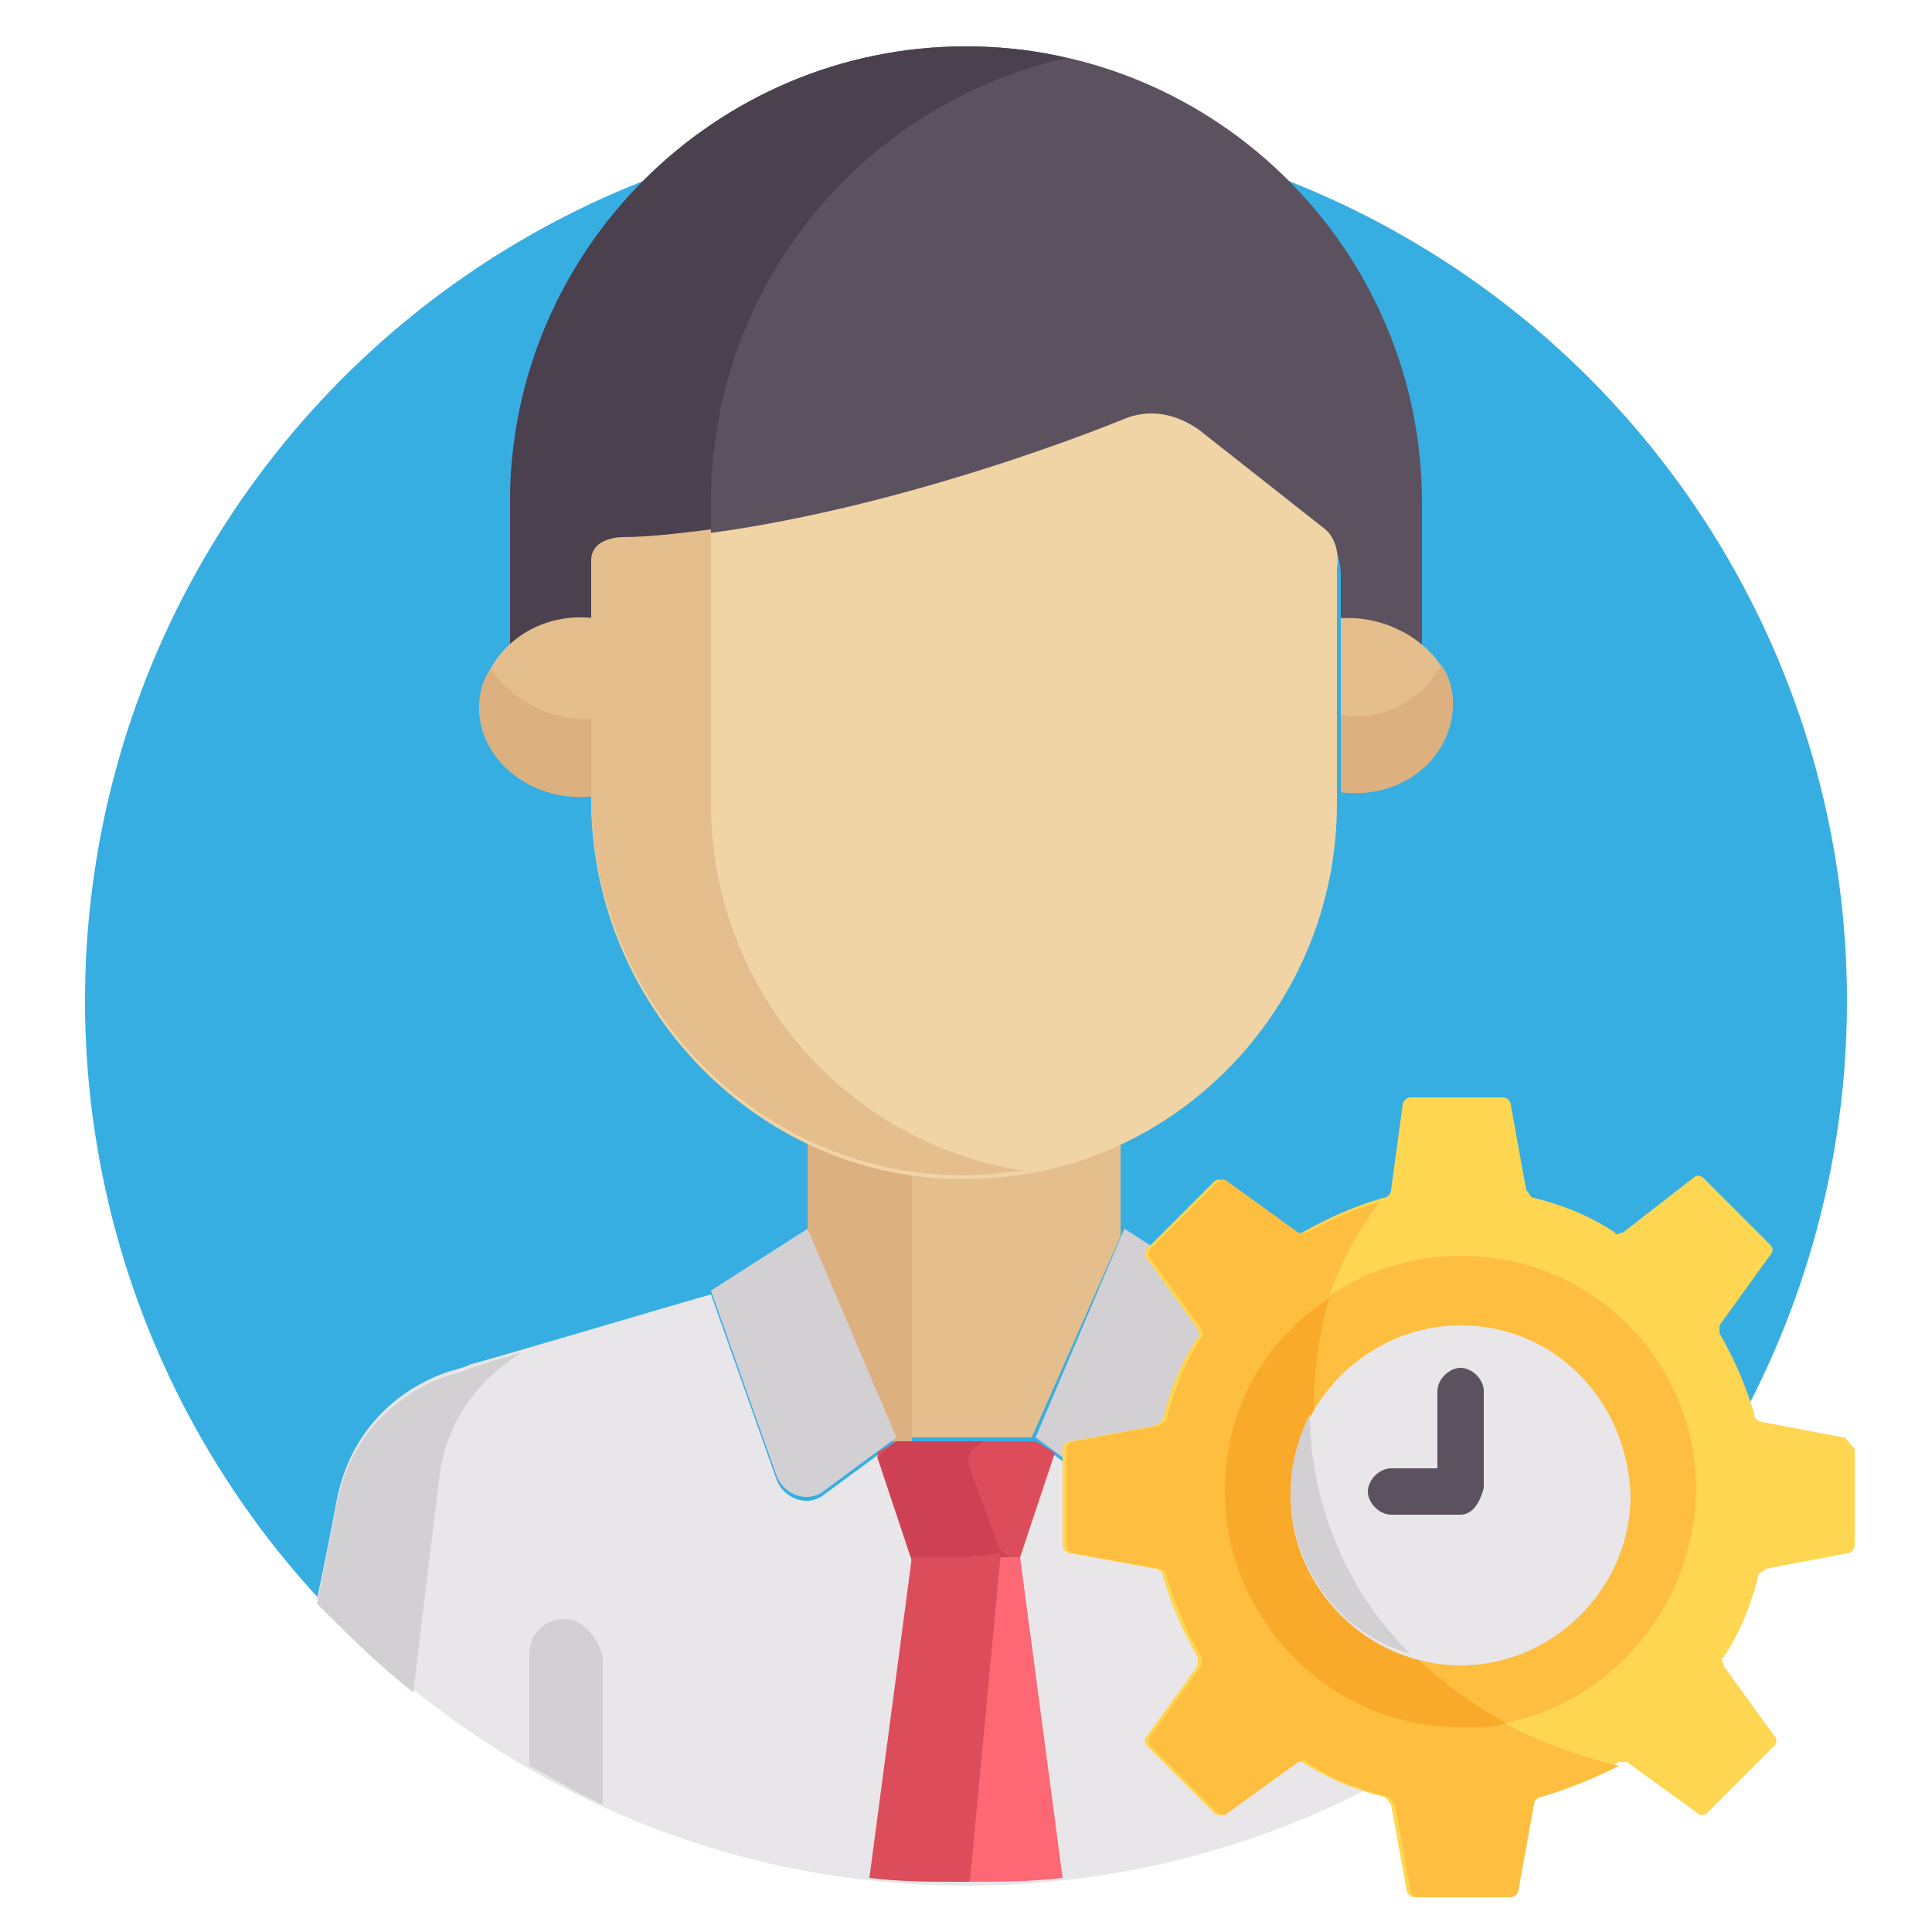 <?xml version="1.0" encoding="utf-8"?>
<!-- Generator: Adobe Illustrator 25.4.1, SVG Export Plug-In . SVG Version: 6.00 Build 0)  -->
<svg version="1.1" id="Capa_1" xmlns="http://www.w3.org/2000/svg" xmlns:xlink="http://www.w3.org/1999/xlink" x="0px" y="0px"
	 width="50px" height="50px" viewBox="0 0 50 50" style="enable-background:new 0 0 50 50;" xml:space="preserve">
<style type="text/css">
	.st0{fill:#37AEE2;}
	.st1{fill:#5C515E;}
	.st2{fill:#4A404E;}
	.st3{fill:#E5BE8E;}
	.st4{fill:#DDB07F;}
	.st5{fill:#E8E6E9;}
	.st6{fill:#D3D0D4;}
	.st7{fill:#DD4C5B;}
	.st8{fill:#CE4155;}
	.st9{fill:#FD6874;}
	.st10{fill:#F1D4A5;}
	.st11{fill:#FED652;}
	.st12{fill:#FEBE40;}
	.st13{fill:#F9AA2B;}
</style>
<g>
	<circle class="st0" cx="25" cy="25.9" r="22.8"/>
	<path class="st1" d="M15.3,16.2v-1.5c0-0.6,0.8-0.6,0.8-0.6l0,0c5-0.2,10.9-2.3,13.1-3.2h0c0.6-0.2,1.2-0.1,1.8,0.3l3.3,2.6
		c0,0,0.4,0.4,0.4,1.1v1.3c0.8-0.1,1.6,0.2,2.1,0.6V13c0-6.5-5.3-11.8-11.8-11.8c-6.5,0-11.8,5.3-11.8,11.8v3.8
		C13.8,16.4,14.5,16.1,15.3,16.2z"/>
	<path class="st2" d="M18.4,13.9V13c0-5.6,3.9-10.3,9.2-11.5c-0.8-0.2-1.7-0.3-2.6-0.3c-6.5,0-11.8,5.3-11.8,11.8v3.8
		c0.5-0.5,1.3-0.7,2.1-0.6v-1.5c0-0.6,0.8-0.6,0.8-0.6l0,0C16.9,14.1,17.6,14,18.4,13.9z"/>
	<g>
		<path class="st3" d="M34.7,16v4.5c1.6,0.2,2.9-0.9,2.9-2.3C37.6,17,36.2,15.9,34.7,16z"/>
		<path class="st3" d="M15.4,16v4.6c-1.6,0.2-3-0.9-3-2.3C12.5,16.9,13.8,15.8,15.4,16z"/>
	</g>
	<g>
		<path class="st4" d="M34.7,18.5v2c1.6,0.2,2.9-0.9,2.9-2.3c0-0.4-0.1-0.7-0.3-1C36.8,18.1,35.8,18.7,34.7,18.5z"/>
		<path class="st4" d="M12.7,17.3c-0.2,0.3-0.3,0.6-0.3,1c0,1.4,1.4,2.5,3,2.3v-2C14.3,18.7,13.2,18.1,12.7,17.3z"/>
	</g>
	<path class="st3" d="M25.5,30.2c-1.6,0.1-3.2-0.3-4.6-0.9c0,0.9,0,1.8,0,2.7l0,0l1.6,3.7l0.6,1.5c2.2,0,1.4,0,3.6,0l2.3-5.2
		c0-0.7,0-1.8,0-2.7C28,29.9,26.8,30.2,25.5,30.2z"/>
	<path class="st4" d="M23.7,30.2c-1-0.1-1.9-0.4-2.8-0.8c0,0.9,0,1.8,0,2.7l0,0l1.6,3.7l0.6,1.5c0.2,0,0.4,0,0.5,0V30.2z"/>
	<path class="st5" d="M8.2,41.4c4.2,4.5,10.1,7.4,16.8,7.4h0c6.6,0,12.6-2.8,16.8-7.4c-0.2-1.2-0.4-2.1-0.5-2.5
		c-0.4-2.2-2-3.1-2.9-3.4c0,0-0.6-0.2-0.6-0.2l0,0c-0.1,0-5.9-1.8-6.2-1.8c-0.3,0.9-1.1,3.2-1.7,4.8c-0.2,0.5-0.8,0.7-1.2,0.4
		l-1.9-1.4v0h-3.6v0l0,0l0,0l-1.9,1.4c-0.4,0.3-1,0.1-1.2-0.4l-1.7-4.8l0,0c-0.4,0.1-6.1,1.8-6.2,1.8l0,0c-0.2,0.1-0.6,0.2-0.6,0.2
		c-0.9,0.3-2.5,1.2-2.9,3.4C8.7,38.9,8.5,40,8.2,41.4z"/>
	<g>
		<path class="st6" d="M11.4,38c0.3-1.6,1.3-2.5,2.1-3c-0.7,0.2-1.3,0.4-1.3,0.4l0,0c-0.2,0.1-0.6,0.2-0.6,0.2
			c-0.9,0.3-2.5,1.2-2.9,3.4c0,0-0.2,1.1-0.5,2.5c0.8,0.8,1.6,1.6,2.5,2.3C11,41.2,11.4,38,11.4,38z"/>
		<path class="st6" d="M14.6,41.9c-0.5,0-0.9,0.4-0.9,0.9v2.9c0.6,0.3,1.2,0.7,1.9,1v-3.8C15.5,42.4,15.1,41.9,14.6,41.9z"/>
		<path class="st6" d="M29.1,31.8l-2.3,5.4l1.9,1.4c0.4,0.3,1,0.1,1.2-0.4l1.7-4.8L29.1,31.8z"/>
		<path class="st6" d="M20.9,31.8l2.3,5.4l-1.9,1.4c-0.4,0.3-1,0.1-1.2-0.4l-1.7-4.8L20.9,31.8z"/>
	</g>
	<polygon class="st7" points="26.8,37.3 23.2,37.3 22.7,37.6 23.6,40.3 26.4,40.3 27.3,37.6 	"/>
	<path class="st8" d="M25.8,39.9L25.1,38c-0.1-0.2,0-0.5,0.2-0.6l0,0c0.1-0.1,0.2-0.1,0.3-0.1h-2.4l-0.5,0.4l0.9,2.7h2.7
		C26.1,40.3,25.8,40.1,25.8,39.9z"/>
	<path class="st9" d="M22.6,48.6c0.8,0.1,1.6,0.1,2.4,0.1h0c0.8,0,1.7,0,2.5-0.1l-1.1-8.3H25h-1.4L22.6,48.6z"/>
	<path class="st7" d="M25,40.3h-1.4l-1.1,8.3c0.8,0.1,1.6,0.1,2.4,0.1h0c0.1,0,0.1,0,0.2,0l0.8-8.5L25,40.3L25,40.3z"/>
	<path class="st10" d="M34.3,13.7L31,11.1c-0.6-0.4-1.2-0.5-1.8-0.3l0,0c-2.2,0.9-8.1,3-13.1,3.2l0,0c0,0-0.8,0-0.8,0.6v6.1
		c0,5.5,4.6,10.1,10.1,9.8c5.1-0.2,9.2-4.5,9.2-9.7v-6.1C34.7,14,34.3,13.7,34.3,13.7z"/>
	<path class="st3" d="M18.4,20.8v-7.1c-0.8,0.1-1.6,0.2-2.3,0.2l0,0c0,0-0.8,0-0.8,0.6v6.1c0,5.5,4.6,10.1,10.1,9.8
		c0.4,0,0.7-0.1,1.1-0.1C21.9,29.6,18.4,25.6,18.4,20.8z"/>
	<path class="st11" d="M47.7,37.2l-2.1-0.4c-0.1,0-0.2-0.1-0.2-0.2c-0.2-0.7-0.5-1.4-0.9-2.1c0-0.1,0-0.2,0-0.2l1.3-1.8
		c0.1-0.1,0.1-0.2,0-0.3l-1.7-1.7c-0.1-0.1-0.2-0.1-0.3,0L42,31.9c-0.1,0-0.2,0.1-0.2,0c-0.6-0.4-1.3-0.7-2.1-0.9
		c-0.1,0-0.1-0.1-0.2-0.2l-0.4-2.2c0-0.1-0.1-0.2-0.2-0.2h-2.4c-0.1,0-0.2,0.1-0.2,0.2L36,30.8c0,0.1-0.1,0.2-0.2,0.2
		c-0.7,0.2-1.4,0.5-2.1,0.9c-0.1,0-0.2,0-0.2,0l-1.8-1.3c-0.1-0.1-0.2-0.1-0.3,0l-1.7,1.7c-0.1,0.1-0.1,0.2,0,0.3l1.3,1.8
		c0,0.1,0.1,0.2,0,0.2c-0.4,0.6-0.7,1.3-0.9,2.1c0,0.1-0.1,0.1-0.2,0.2l-2.2,0.4c-0.1,0-0.2,0.1-0.2,0.2c0,0.9,0,1.6,0,2.5
		c0,0.1,0.1,0.2,0.2,0.2l2.2,0.4c0.1,0,0.2,0.1,0.2,0.2c0.2,0.7,0.5,1.4,0.9,2.1c0,0.1,0,0.2,0,0.2l-1.3,1.8c-0.1,0.1-0.1,0.2,0,0.3
		l1.7,1.7c0.1,0.1,0.2,0.1,0.3,0l1.8-1.3c0.1,0,0.2-0.1,0.2,0c0.6,0.4,1.3,0.7,2.1,0.9c0.1,0,0.1,0.1,0.2,0.2l0.4,2.2
		c0,0.1,0.1,0.2,0.2,0.2h2.4c0.1,0,0.2-0.1,0.2-0.2l0.4-2.2c0-0.1,0.1-0.2,0.2-0.2c0.7-0.2,1.4-0.5,2.1-0.9c0.1,0,0.2,0,0.2,0
		l1.8,1.3c0.1,0.1,0.2,0.1,0.3,0l1.7-1.7c0.1-0.1,0.1-0.2,0-0.3l-1.3-1.8c0-0.1-0.1-0.2,0-0.2c0.4-0.6,0.7-1.3,0.9-2.1
		c0-0.1,0.1-0.1,0.2-0.2l2.1-0.4c0.1,0,0.2-0.1,0.2-0.2c0-0.9,0-1.6,0-2.5C47.8,37.3,47.8,37.2,47.7,37.2z"/>
	<g>
		<path class="st12" d="M35.1,41c-1.9-3.2-1.5-7.1,0.6-9.9c-0.7,0.2-1.3,0.5-1.9,0.8c-0.1,0-0.2,0-0.2,0l-1.8-1.3
			c-0.1-0.1-0.2-0.1-0.3,0l-1.7,1.7c-0.1,0.1-0.1,0.2,0,0.3l1.3,1.8c0,0.1,0.1,0.2,0,0.2c-0.4,0.6-0.7,1.3-0.9,2.1
			c0,0.1-0.1,0.1-0.2,0.2l-2.2,0.4c-0.1,0-0.2,0.1-0.2,0.2c0,0.9,0,1.6,0,2.5c0,0.1,0.1,0.2,0.2,0.2l2.2,0.4c0.1,0,0.2,0.1,0.2,0.2
			c0.2,0.7,0.5,1.4,0.9,2.1c0,0.1,0,0.2,0,0.2l-1.3,1.8c-0.1,0.1-0.1,0.2,0,0.3l1.7,1.7c0.1,0.1,0.2,0.1,0.3,0l1.8-1.3
			c0.1,0,0.2-0.1,0.2,0c0.6,0.4,1.3,0.7,2.1,0.9c0.1,0,0.1,0.1,0.2,0.2l0.4,2.2c0,0.1,0.1,0.2,0.2,0.2h2.4c0.1,0,0.2-0.1,0.2-0.2
			l0.4-2.2c0-0.1,0.1-0.2,0.2-0.2c0.7-0.2,1.4-0.5,2-0.8C39,45,36.6,43.5,35.1,41z"/>
		<path class="st12" d="M37.8,44.7c-3.3,0-6.1-2.7-6.1-6.1c0-3.3,2.7-6.1,6.1-6.1s6.1,2.7,6.1,6.1C43.8,42,41.1,44.7,37.8,44.7z"/>
	</g>
	<path class="st13" d="M31.7,38.6c0,3.3,2.7,6.1,6.1,6.1c0.4,0,0.8,0,1.2-0.1c-1.5-0.8-2.9-2-3.8-3.6c-1.3-2.3-1.5-5-0.8-7.4
		C32.7,34.7,31.7,36.5,31.7,38.6z"/>
	<path class="st5" d="M37.8,34.3c-2.4,0-4.4,2-4.4,4.4c0,2.4,2,4.4,4.4,4.4s4.4-2,4.4-4.4C42.1,36.2,40.2,34.3,37.8,34.3z"/>
	<path class="st6" d="M36.5,42.8c-0.5-0.5-1-1.1-1.4-1.8c-0.8-1.4-1.2-2.9-1.2-4.4c-0.3,0.6-0.5,1.3-0.5,2
		C33.4,40.6,34.7,42.3,36.5,42.8z"/>
	<path class="st1" d="M37.8,39.2H36c-0.3,0-0.6-0.3-0.6-0.6c0-0.3,0.3-0.6,0.6-0.6h1.2v-2c0-0.3,0.3-0.6,0.6-0.6s0.6,0.3,0.6,0.6
		v2.5C38.3,38.9,38.1,39.2,37.8,39.2z"/>
</g>
</svg>
